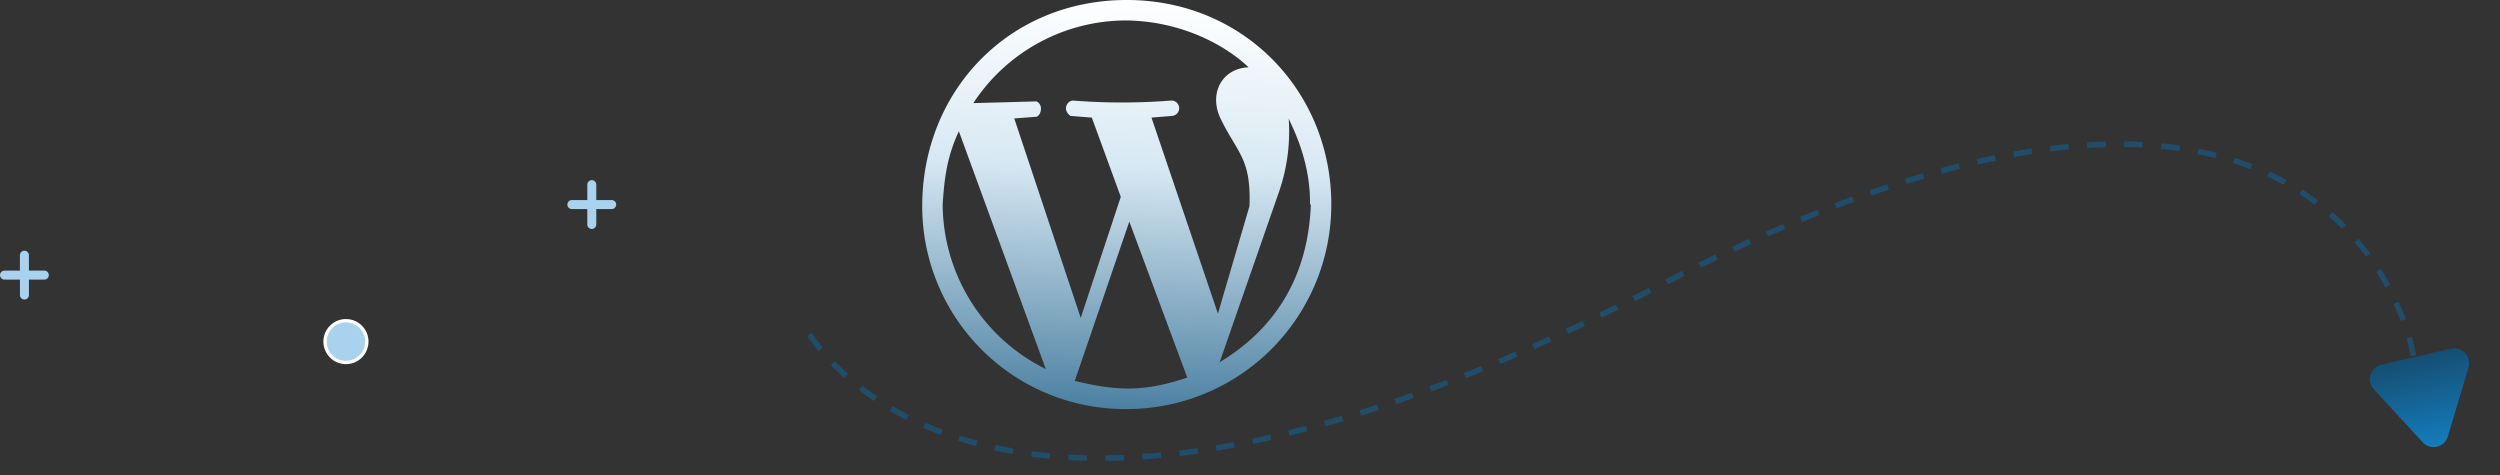 <svg xmlns="http://www.w3.org/2000/svg" xmlns:xlink="http://www.w3.org/1999/xlink" width="674.05" height="128.137" viewBox="0 0 674.05 128.137">
  <rect x="0" y="0" width="674.05" height="128.137" fill="#333333" stroke="none"/>
  <defs>
    <linearGradient id="linear-gradient" x1="0.5" x2="0.463" y2="1" gradientUnits="objectBoundingBox">
      <stop offset="0" stop-color="#fff"/>
      <stop offset="0.408" stop-color="#d7e8f3"/>
      <stop offset="1" stop-color="#4b80a1"/>
    </linearGradient>
    <linearGradient id="linear-gradient-2" x1="0.5" x2="0.5" y2="1" gradientUnits="objectBoundingBox">
      <stop offset="0" stop-color="#147dbe"/>
      <stop offset="1" stop-color="#154e72"/>
    </linearGradient>
  </defs>
  <g id="wordpress-features" transform="translate(-258.355 -1672.18)">
    <path id="php-tech-2" d="M63.549,118.7A54.727,54.727,0,0,1,8.4,63.549C8.631,32.758,31.839,8.4,63.549,8.4S118.7,33.217,118.7,63.549A55.162,55.162,0,0,1,63.549,118.7Zm16.314-8.5L64.239,68.144,49.532,111.114C60.333,113.643,67.686,114.331,79.864,110.194Zm-38.143-2.3L18.282,43.788c-3.218,6.894-3.906,12.639-4.367,19.761A49.785,49.785,0,0,0,41.721,107.9Zm71.234-44.349c.228-12.178-5.284-21.829-5.745-23.208a49.521,49.521,0,0,1-2.527,19.533L88.6,106.06c20.222-12.18,24.125-30.334,24.586-42.512ZM61.942,61.481,54.129,40.11l-5.745-.459c-2.3-1.609-.92-4.136.689-4.136a169.1,169.1,0,0,0,26.426,0,2.071,2.071,0,1,1,.228,4.136l-5.515.459,17.921,52.85,8.5-28.953C97.1,51.371,93.646,49.992,89.051,40.8c-3.677-7.124.231-14.018,7.355-14.246-5.748-5.515-17.464-12.408-32.861-12.639A49.287,49.287,0,0,0,22.184,36.2l17.006-.459c2.068.92,1.148,3.906,0,4.136l-5.974.459,17.923,53.77,10.8-32.63Z" transform="translate(498.601 1663.78)" fill="url(#linear-gradient)"/>
    <path id="Path_6825" data-name="Path 6825" d="M-13297.867-793.333s-18.134-115.2-204.8-18.133-229.333,9.6-229.333,9.6" transform="translate(14206.934 2561.411)" fill="none" stroke="#155b87" stroke-width="1.5" stroke-dasharray="5" opacity="0.65"/>
    <path id="Polygon_310" data-name="Polygon 310" d="M13.023,6.11a4,4,0,0,1,6.953,0L29.6,23.022A4,4,0,0,1,26.122,29H6.878A4,4,0,0,1,3.4,23.022Z" transform="translate(932.405 1792.894) rotate(167)" fill="url(#linear-gradient-2)"/>
    <ellipse id="Ellipse_2" data-name="Ellipse 2" cx="5.628" cy="5.628" rx="5.628" ry="5.628" transform="translate(346 1758.651)" fill="#a8d2ed" stroke="#fff" stroke-miterlimit="10" stroke-width="0.906"/>
    <path id="Path_13" data-name="Path 13" d="M529.48,122.415h4.154v-4.153a1.213,1.213,0,1,1,2.427,0v4.153h4.152a1.214,1.214,0,0,1,0,2.428h-4.152V129a1.213,1.213,0,1,1-2.427,0v-4.153H529.48a1.214,1.214,0,0,1,0-2.428Z" transform="translate(-116.933 1603.7)" fill="#a8d2ed"/>
    <path id="Path_18" data-name="Path 18" d="M635.115,208.891h4.153v-4.153a1.214,1.214,0,1,1,2.428,0v4.153h4.151a1.214,1.214,0,1,1,0,2.428H641.7v4.153a1.214,1.214,0,1,1-2.428,0v-4.153h-4.153a1.214,1.214,0,1,1,0-2.428Z" transform="translate(-375.546 1536.251)" fill="#a8d2ed"/>
  </g>
</svg>
